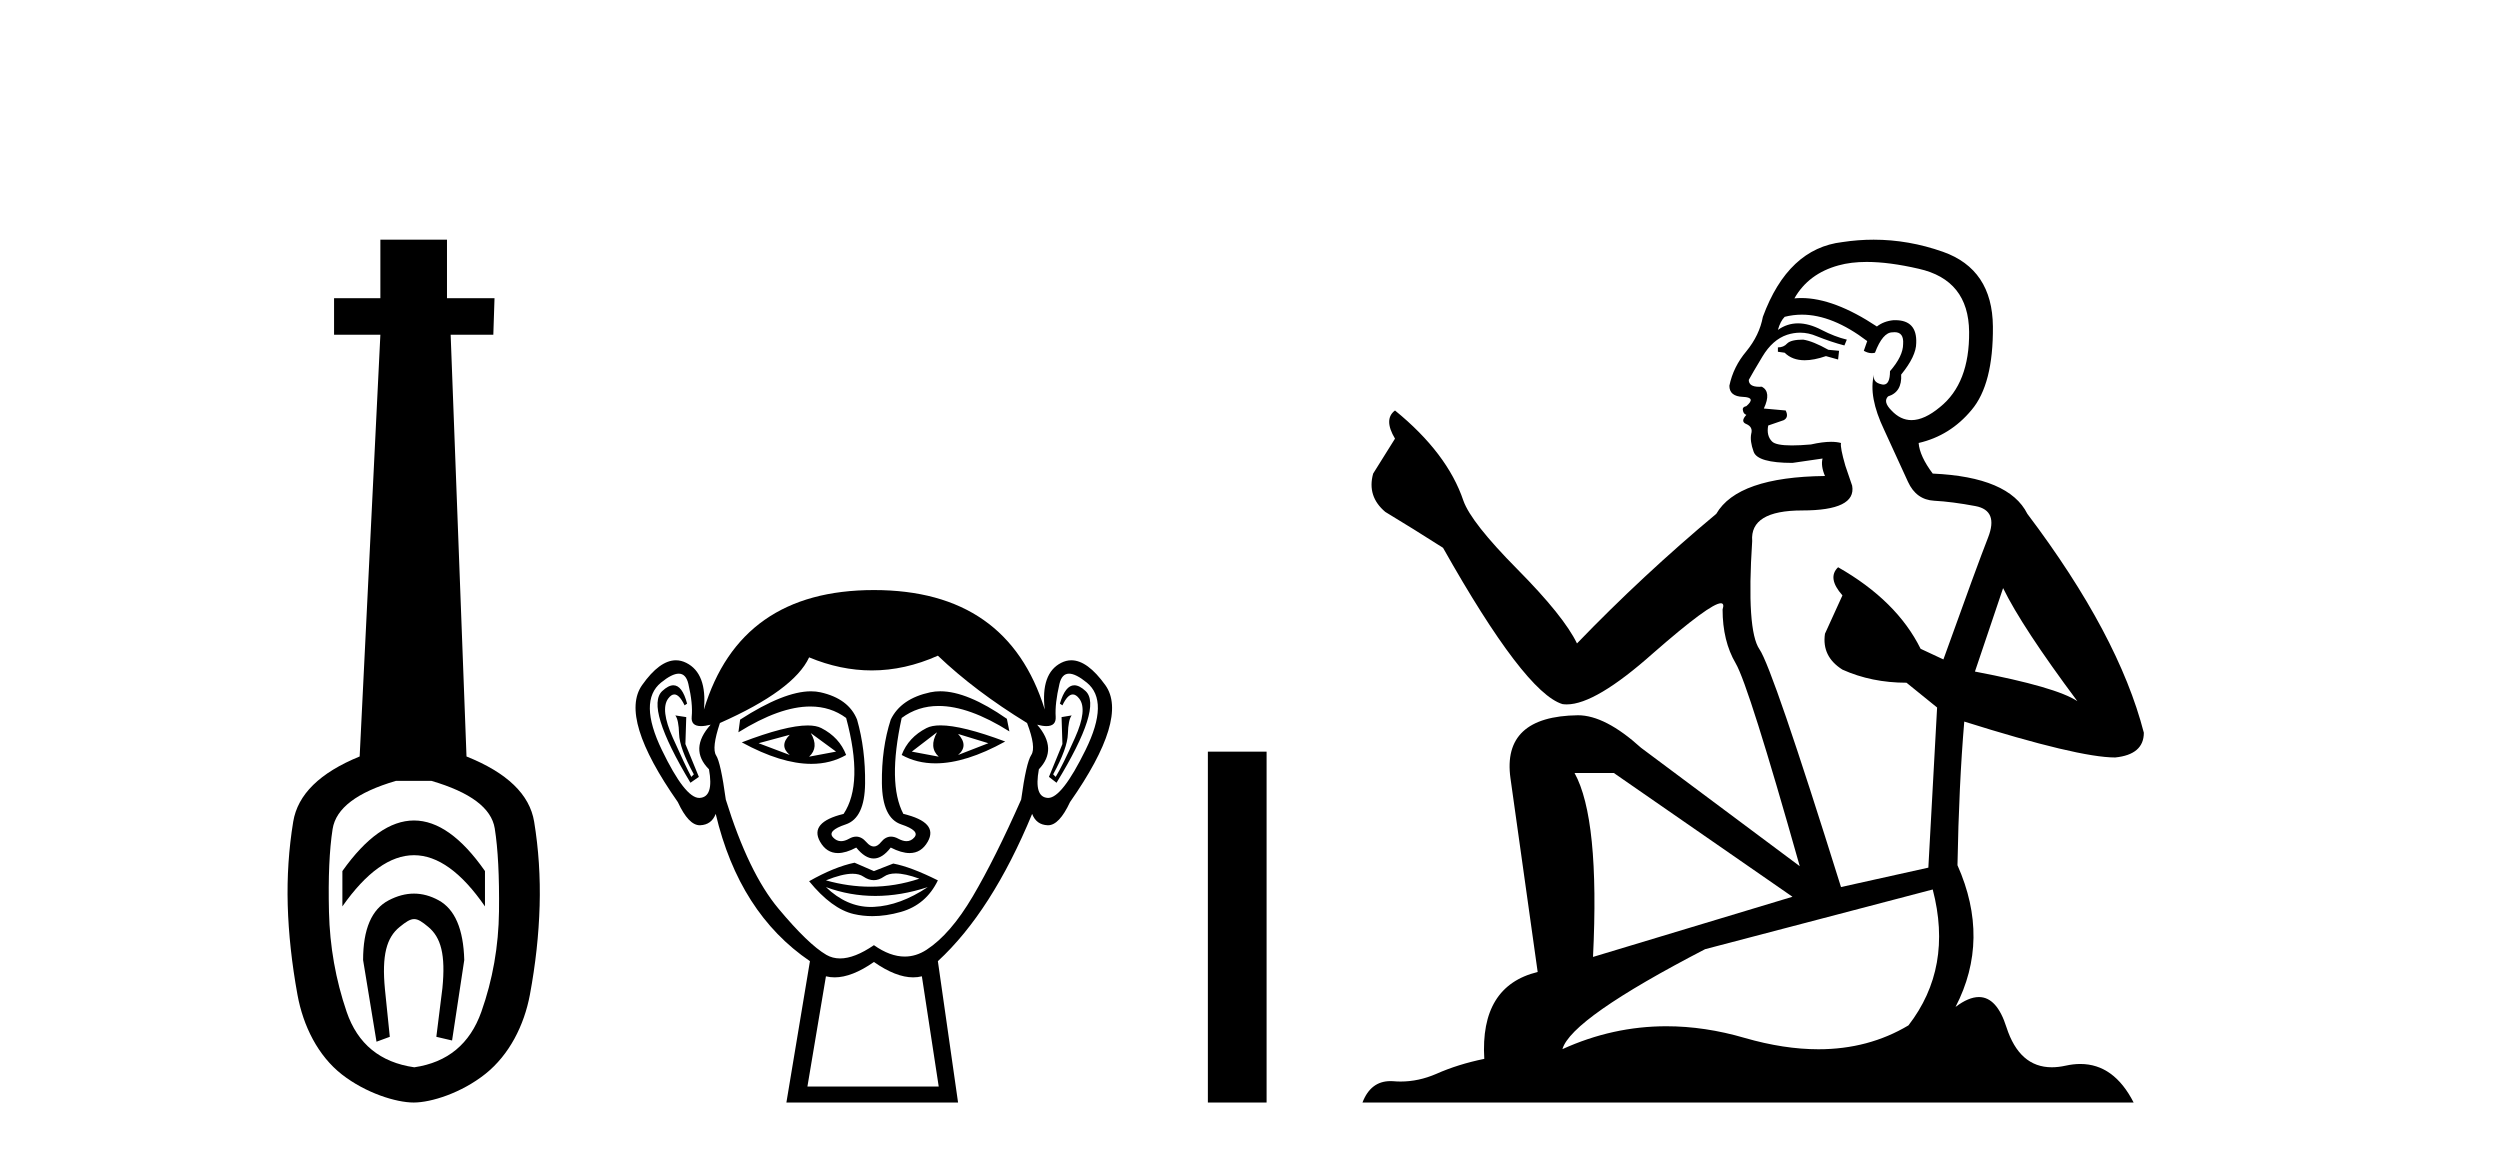 <?xml version='1.0' encoding='UTF-8' standalone='yes'?><svg xmlns='http://www.w3.org/2000/svg' xmlns:xlink='http://www.w3.org/1999/xlink' width='88.0' height='41.0' ><path d='M 14.572 28.881 C 13.736 28.881 12.895 29.474 12.052 30.661 L 12.052 31.905 C 12.895 30.704 13.736 30.103 14.572 30.103 C 15.409 30.103 16.242 30.704 17.071 31.905 L 17.071 30.661 C 16.242 29.474 15.409 28.881 14.572 28.881 ZM 14.572 31.455 C 14.279 31.455 13.982 31.534 13.682 31.691 C 13.081 32.005 12.781 32.706 12.781 33.793 L 13.253 36.668 L 13.721 36.496 L 13.55 34.823 C 13.435 33.622 13.607 33.003 14.065 32.631 C 14.293 32.445 14.436 32.352 14.578 32.352 C 14.719 32.352 14.858 32.445 15.08 32.631 C 15.523 33.003 15.688 33.607 15.573 34.78 L 15.359 36.496 L 15.913 36.625 L 16.342 33.793 C 16.313 32.706 16.013 32.005 15.441 31.691 C 15.155 31.534 14.865 31.455 14.572 31.455 ZM 15.184 27.486 C 16.557 27.887 17.3 28.444 17.415 29.16 C 17.529 29.875 17.579 30.847 17.565 32.077 C 17.551 33.307 17.343 34.487 16.943 35.617 C 16.542 36.746 15.756 37.397 14.583 37.569 C 13.382 37.397 12.588 36.746 12.202 35.617 C 11.816 34.487 11.608 33.314 11.58 32.098 C 11.551 30.883 11.594 29.91 11.708 29.181 C 11.823 28.452 12.567 27.887 13.939 27.486 ZM 13.389 8.437 L 13.389 10.496 L 11.759 10.496 L 11.759 11.783 L 13.389 11.783 L 12.66 26.628 C 11.258 27.2 10.479 27.965 10.321 28.924 C 10.164 29.882 10.1 30.861 10.128 31.862 C 10.157 32.864 10.271 33.915 10.471 35.016 C 10.672 36.117 11.194 37.165 12.037 37.823 C 12.881 38.48 13.947 38.809 14.562 38.809 C 15.177 38.809 16.242 38.473 17.086 37.801 C 17.929 37.129 18.451 36.089 18.652 35.016 C 18.852 33.943 18.966 32.899 18.995 31.884 C 19.024 30.869 18.959 29.882 18.802 28.924 C 18.645 27.965 17.851 27.2 16.421 26.628 L 15.863 11.783 L 17.365 11.783 L 17.407 10.496 L 15.734 10.496 L 15.734 8.437 Z' style='fill:#000000;stroke:none' /><path d='M 27.799 25.865 Q 27.414 26.25 27.799 26.575 L 26.703 26.161 L 27.799 25.865 ZM 33.724 25.835 L 34.79 26.161 L 33.724 26.575 Q 34.109 26.25 33.724 25.835 ZM 28.54 25.805 L 29.429 26.457 L 28.481 26.635 Q 28.836 26.309 28.54 25.805 ZM 32.983 25.776 L 32.983 25.776 Q 32.687 26.309 33.043 26.635 L 32.095 26.457 L 32.983 25.776 ZM 33.107 25.533 Q 32.797 25.533 32.613 25.628 Q 31.976 25.953 31.739 26.575 Q 32.271 26.87 32.929 26.87 Q 33.992 26.87 35.383 26.101 Q 33.867 25.533 33.107 25.533 ZM 28.43 25.536 Q 27.663 25.536 26.111 26.131 Q 27.499 26.888 28.558 26.888 Q 29.239 26.888 29.784 26.575 Q 29.547 25.953 28.91 25.628 Q 28.731 25.536 28.43 25.536 ZM 23.703 24.122 Q 23.529 24.122 23.312 24.324 Q 22.704 24.887 24.304 27.553 L 24.6 27.346 L 24.126 26.19 L 24.156 25.242 L 23.771 25.183 L 23.771 25.183 Q 23.889 25.331 23.904 25.835 Q 23.919 26.338 24.423 27.257 L 24.334 27.346 Q 24.126 26.961 23.682 25.968 Q 23.238 24.976 23.519 24.591 Q 23.627 24.444 23.736 24.444 Q 23.914 24.444 24.097 24.828 L 24.186 24.768 Q 24.015 24.122 23.703 24.122 ZM 37.816 24.122 Q 37.498 24.122 37.308 24.768 L 37.397 24.828 Q 37.58 24.444 37.763 24.444 Q 37.876 24.444 37.989 24.591 Q 38.286 24.976 37.841 25.968 Q 37.397 26.961 37.16 27.346 L 37.071 27.257 Q 37.575 26.338 37.589 25.835 Q 37.604 25.331 37.723 25.183 L 37.723 25.183 L 37.367 25.242 L 37.397 26.19 L 36.923 27.346 L 37.19 27.553 Q 38.819 24.887 38.212 24.324 Q 37.994 24.122 37.816 24.122 ZM 23.892 23.713 Q 24.146 23.713 24.23 24.072 Q 24.393 24.768 24.348 25.228 Q 24.316 25.559 24.677 25.559 Q 24.817 25.559 25.015 25.509 L 25.015 25.509 Q 24.245 26.368 24.956 27.079 Q 25.133 28.057 24.63 28.086 Q 24.621 28.087 24.613 28.087 Q 24.112 28.087 23.297 26.398 Q 22.467 24.68 23.267 24.028 Q 23.654 23.713 23.892 23.713 ZM 37.631 23.713 Q 37.869 23.713 38.256 24.028 Q 39.056 24.68 38.212 26.398 Q 37.382 28.087 36.895 28.087 Q 36.887 28.087 36.879 28.086 Q 36.39 28.057 36.568 27.079 Q 37.249 26.368 36.508 25.509 L 36.508 25.509 Q 36.698 25.559 36.833 25.559 Q 37.181 25.559 37.16 25.228 Q 37.13 24.768 37.293 24.072 Q 37.377 23.713 37.631 23.713 ZM 33.097 24.333 Q 32.914 24.333 32.746 24.369 Q 31.71 24.591 31.354 25.331 Q 31.028 26.338 31.043 27.568 Q 31.058 28.797 31.724 29.019 Q 32.391 29.241 32.183 29.478 Q 32.069 29.609 31.91 29.609 Q 31.78 29.609 31.621 29.523 Q 31.485 29.449 31.364 29.449 Q 31.169 29.449 31.013 29.641 Q 30.888 29.797 30.758 29.797 Q 30.628 29.797 30.495 29.641 Q 30.33 29.449 30.137 29.449 Q 30.018 29.449 29.888 29.523 Q 29.735 29.609 29.606 29.609 Q 29.448 29.609 29.325 29.478 Q 29.103 29.241 29.769 29.019 Q 30.436 28.797 30.451 27.583 Q 30.465 26.368 30.169 25.331 Q 29.873 24.591 28.881 24.369 Q 28.724 24.334 28.546 24.334 Q 27.598 24.334 26.052 25.331 L 25.992 25.776 Q 27.45 24.869 28.523 24.869 Q 29.239 24.869 29.784 25.272 Q 30.406 27.583 29.695 28.649 Q 28.481 28.945 28.866 29.627 Q 29.093 30.028 29.495 30.028 Q 29.775 30.028 30.14 29.834 Q 30.451 30.219 30.754 30.219 Q 31.058 30.219 31.354 29.834 Q 31.731 30.028 32.018 30.028 Q 32.43 30.028 32.657 29.627 Q 33.043 28.945 31.798 28.649 Q 31.236 27.583 31.739 25.272 Q 32.306 24.85 33.039 24.85 Q 34.108 24.85 35.531 25.746 L 35.442 25.302 Q 34.051 24.333 33.097 24.333 ZM 31.528 30.746 Q 31.86 30.746 32.361 30.93 Q 31.514 31.212 30.643 31.212 Q 29.868 31.212 29.073 30.989 Q 29.646 30.756 30.008 30.756 Q 30.245 30.756 30.391 30.856 Q 30.576 30.982 30.758 30.982 Q 30.939 30.982 31.117 30.856 Q 31.272 30.746 31.528 30.746 ZM 29.073 31.226 Q 29.917 31.537 30.813 31.537 Q 31.71 31.537 32.657 31.226 L 32.657 31.226 Q 31.68 31.878 30.762 31.922 Q 30.71 31.925 30.658 31.925 Q 29.8 31.925 29.073 31.226 ZM 30.08 30.367 Q 29.369 30.515 28.481 31.019 Q 29.281 31.996 30.051 32.174 Q 30.369 32.248 30.708 32.248 Q 31.189 32.248 31.71 32.1 Q 32.598 31.848 33.013 30.989 Q 32.065 30.515 31.443 30.397 L 30.762 30.663 L 30.08 30.367 ZM 33.013 23.08 Q 34.316 24.324 36.153 25.45 Q 36.479 26.309 36.301 26.575 Q 36.123 26.842 35.945 28.145 Q 35.027 30.219 34.242 31.552 Q 33.457 32.885 32.613 33.433 Q 32.246 33.671 31.847 33.671 Q 31.33 33.671 30.762 33.27 Q 30.08 33.737 29.571 33.737 Q 29.306 33.737 29.088 33.611 Q 28.451 33.24 27.4 31.981 Q 26.348 30.723 25.548 28.145 Q 25.37 26.842 25.207 26.59 Q 25.045 26.338 25.341 25.45 Q 27.948 24.295 28.481 23.139 Q 29.587 23.599 30.686 23.599 Q 31.853 23.599 33.013 23.08 ZM 30.762 33.862 Q 31.537 34.403 32.144 34.403 Q 32.303 34.403 32.45 34.366 L 33.043 38.247 L 28.421 38.247 L 29.073 34.366 Q 29.22 34.403 29.379 34.403 Q 29.986 34.403 30.762 33.862 ZM 30.762 20.77 Q 26.052 20.77 24.778 24.976 Q 24.896 23.702 24.156 23.332 Q 23.976 23.242 23.792 23.242 Q 23.218 23.242 22.601 24.117 Q 21.786 25.272 23.86 28.234 Q 24.238 29.049 24.631 29.049 Q 24.638 29.049 24.645 29.049 Q 25.045 29.034 25.193 28.649 Q 26.022 32.144 28.51 33.833 L 27.681 38.809 L 33.724 38.809 L 33.013 33.833 Q 34.909 32.085 36.331 28.649 Q 36.479 29.034 36.879 29.049 Q 36.886 29.049 36.893 29.049 Q 37.285 29.049 37.664 28.234 Q 39.737 25.272 38.908 24.117 Q 38.28 23.242 37.711 23.242 Q 37.529 23.242 37.353 23.332 Q 36.627 23.702 36.775 24.976 Q 35.472 20.77 30.762 20.77 Z' style='fill:#000000;stroke:none' /><path d='M 42.517 26.458 L 42.517 38.809 L 44.584 38.809 L 44.584 26.458 Z' style='fill:#000000;stroke:none' /><path d='M 63.471 11.955 Q 63.043 11.955 62.907 12.091 Q 62.787 12.228 62.582 12.228 L 62.582 12.382 L 62.821 12.416 Q 63.086 12.681 63.526 12.681 Q 63.852 12.681 64.273 12.535 L 64.701 12.655 L 64.735 12.348 L 64.359 12.313 Q 63.812 12.006 63.471 11.955 ZM 65.708 9.22 Q 66.496 9.22 67.536 9.46 Q 69.296 9.853 69.313 11.681 Q 69.33 13.492 68.288 14.329 Q 67.737 14.788 67.285 14.788 Q 66.896 14.788 66.58 14.449 Q 66.272 14.141 66.46 13.953 Q 66.956 13.8 66.921 13.185 Q 67.451 12.535 67.451 12.074 Q 67.484 11.27 66.712 11.27 Q 66.681 11.27 66.648 11.271 Q 66.306 11.305 66.067 11.493 Q 64.556 10.491 63.406 10.491 Q 63.283 10.491 63.163 10.503 L 63.163 10.503 Q 63.658 9.631 64.718 9.341 Q 65.15 9.22 65.708 9.22 ZM 70.509 20.701 Q 71.175 22.068 73.123 24.682 Q 72.388 24.186 69.518 23.639 L 70.509 20.701 ZM 63.425 11.076 Q 64.503 11.076 65.726 12.006 L 65.606 12.348 Q 65.749 12.431 65.885 12.431 Q 65.943 12.431 65.999 12.416 Q 66.272 11.698 66.614 11.698 Q 66.655 11.693 66.691 11.693 Q 67.02 11.693 66.99 12.108 Q 66.99 12.535 66.528 13.065 Q 66.528 13.538 66.298 13.538 Q 66.263 13.538 66.221 13.526 Q 65.913 13.458 65.965 13.185 L 65.965 13.185 Q 65.76 13.953 66.323 15.132 Q 66.87 16.328 67.161 16.96 Q 67.451 17.592 68.083 17.626 Q 68.715 17.66 69.535 17.814 Q 70.355 17.968 69.979 18.925 Q 69.603 19.881 68.408 23.212 L 67.605 22.837 Q 66.768 21.145 64.701 19.967 L 64.701 19.967 Q 64.308 20.342 64.854 20.957 L 64.239 22.307 Q 64.12 23.11 64.854 23.571 Q 65.879 24.032 67.109 24.032 L 68.186 24.904 L 67.878 30.541 L 64.803 31.224 Q 62.394 23.52 61.933 22.854 Q 61.472 22.187 61.677 19.044 Q 61.591 17.968 63.436 17.968 Q 65.35 17.968 65.196 17.097 L 64.957 16.396 Q 64.769 15.747 64.803 15.593 Q 64.653 15.552 64.453 15.552 Q 64.154 15.552 63.744 15.645 Q 63.357 15.679 63.076 15.679 Q 62.514 15.679 62.377 15.542 Q 62.172 15.337 62.241 14.978 L 62.787 14.79 Q 62.975 14.688 62.856 14.449 L 62.087 14.38 Q 62.36 13.8 62.019 13.612 Q 61.967 13.615 61.922 13.615 Q 61.557 13.615 61.557 13.373 Q 61.677 13.15 62.036 12.553 Q 62.394 11.955 62.907 11.784 Q 63.137 11.71 63.364 11.71 Q 63.659 11.71 63.949 11.835 Q 64.461 12.04 64.923 12.16 L 65.008 11.955 Q 64.581 11.852 64.12 11.613 Q 63.676 11.382 63.291 11.382 Q 62.907 11.382 62.582 11.613 Q 62.668 11.305 62.821 11.152 Q 63.118 11.076 63.425 11.076 ZM 56.808 27.21 L 63.095 31.566 L 56.074 33.684 Q 56.313 28.816 55.424 27.21 ZM 68.032 31.31 Q 68.749 34.06 67.178 36.093 Q 65.77 36.934 64.008 36.934 Q 62.798 36.934 61.421 36.537 Q 60.009 36.124 58.657 36.124 Q 56.769 36.124 54.997 36.93 Q 55.305 35.854 60.02 33.411 L 68.032 31.31 ZM 65.953 8.437 Q 65.406 8.437 64.854 8.521 Q 62.941 8.743 62.053 11.152 Q 61.933 11.801 61.472 12.365 Q 61.011 12.911 60.874 13.578 Q 60.874 13.953 61.352 13.97 Q 61.831 13.988 61.472 14.295 Q 61.318 14.329 61.352 14.449 Q 61.369 14.568 61.472 14.603 Q 61.25 14.842 61.472 14.927 Q 61.711 15.03 61.643 15.269 Q 61.591 15.525 61.728 15.901 Q 61.865 16.294 63.095 16.294 L 64.154 16.14 L 64.154 16.14 Q 64.086 16.396 64.239 16.755 Q 61.164 16.789 60.413 18.087 Q 57.833 20.24 55.51 22.649 Q 55.049 21.692 53.409 20.035 Q 51.786 18.395 51.512 17.626 Q 50.949 15.952 49.104 14.449 Q 48.694 14.756 49.104 15.44 L 48.335 16.67 Q 48.113 17.472 48.762 18.019 Q 49.753 18.617 50.795 19.283 Q 53.665 24.374 54.997 24.784 Q 55.071 24.795 55.151 24.795 Q 56.165 24.795 58.192 22.99 Q 60.2 21.235 60.574 21.235 Q 60.706 21.235 60.635 21.453 Q 60.635 22.563 61.096 23.349 Q 61.557 24.135 63.351 30.49 L 57.765 26.322 Q 56.501 25.177 55.544 25.177 Q 52.862 25.211 53.169 27.398 L 54.126 34.214 Q 52.093 34.709 52.247 37.272 Q 51.324 37.46 50.556 37.801 Q 49.935 38.07 49.302 38.07 Q 49.169 38.07 49.035 38.058 Q 48.989 38.055 48.945 38.055 Q 48.248 38.055 47.959 38.809 L 75.104 38.809 Q 74.411 37.452 73.227 37.452 Q 72.981 37.452 72.713 37.511 Q 72.454 37.568 72.224 37.568 Q 71.083 37.568 70.628 36.161 Q 70.291 35.096 69.657 35.096 Q 69.294 35.096 68.835 35.444 Q 70.065 33.069 68.903 30.456 Q 68.954 27.62 69.142 25.399 Q 73.157 26.663 74.455 26.663 Q 75.463 26.561 75.463 25.792 Q 74.575 22.341 71.363 18.087 Q 70.714 16.789 68.032 16.67 Q 67.571 16.055 67.536 15.593 Q 68.647 15.337 69.398 14.432 Q 70.167 13.526 70.15 11.493 Q 70.133 9.478 68.391 8.863 Q 67.184 8.437 65.953 8.437 Z' style='fill:#000000;stroke:none' /></svg>